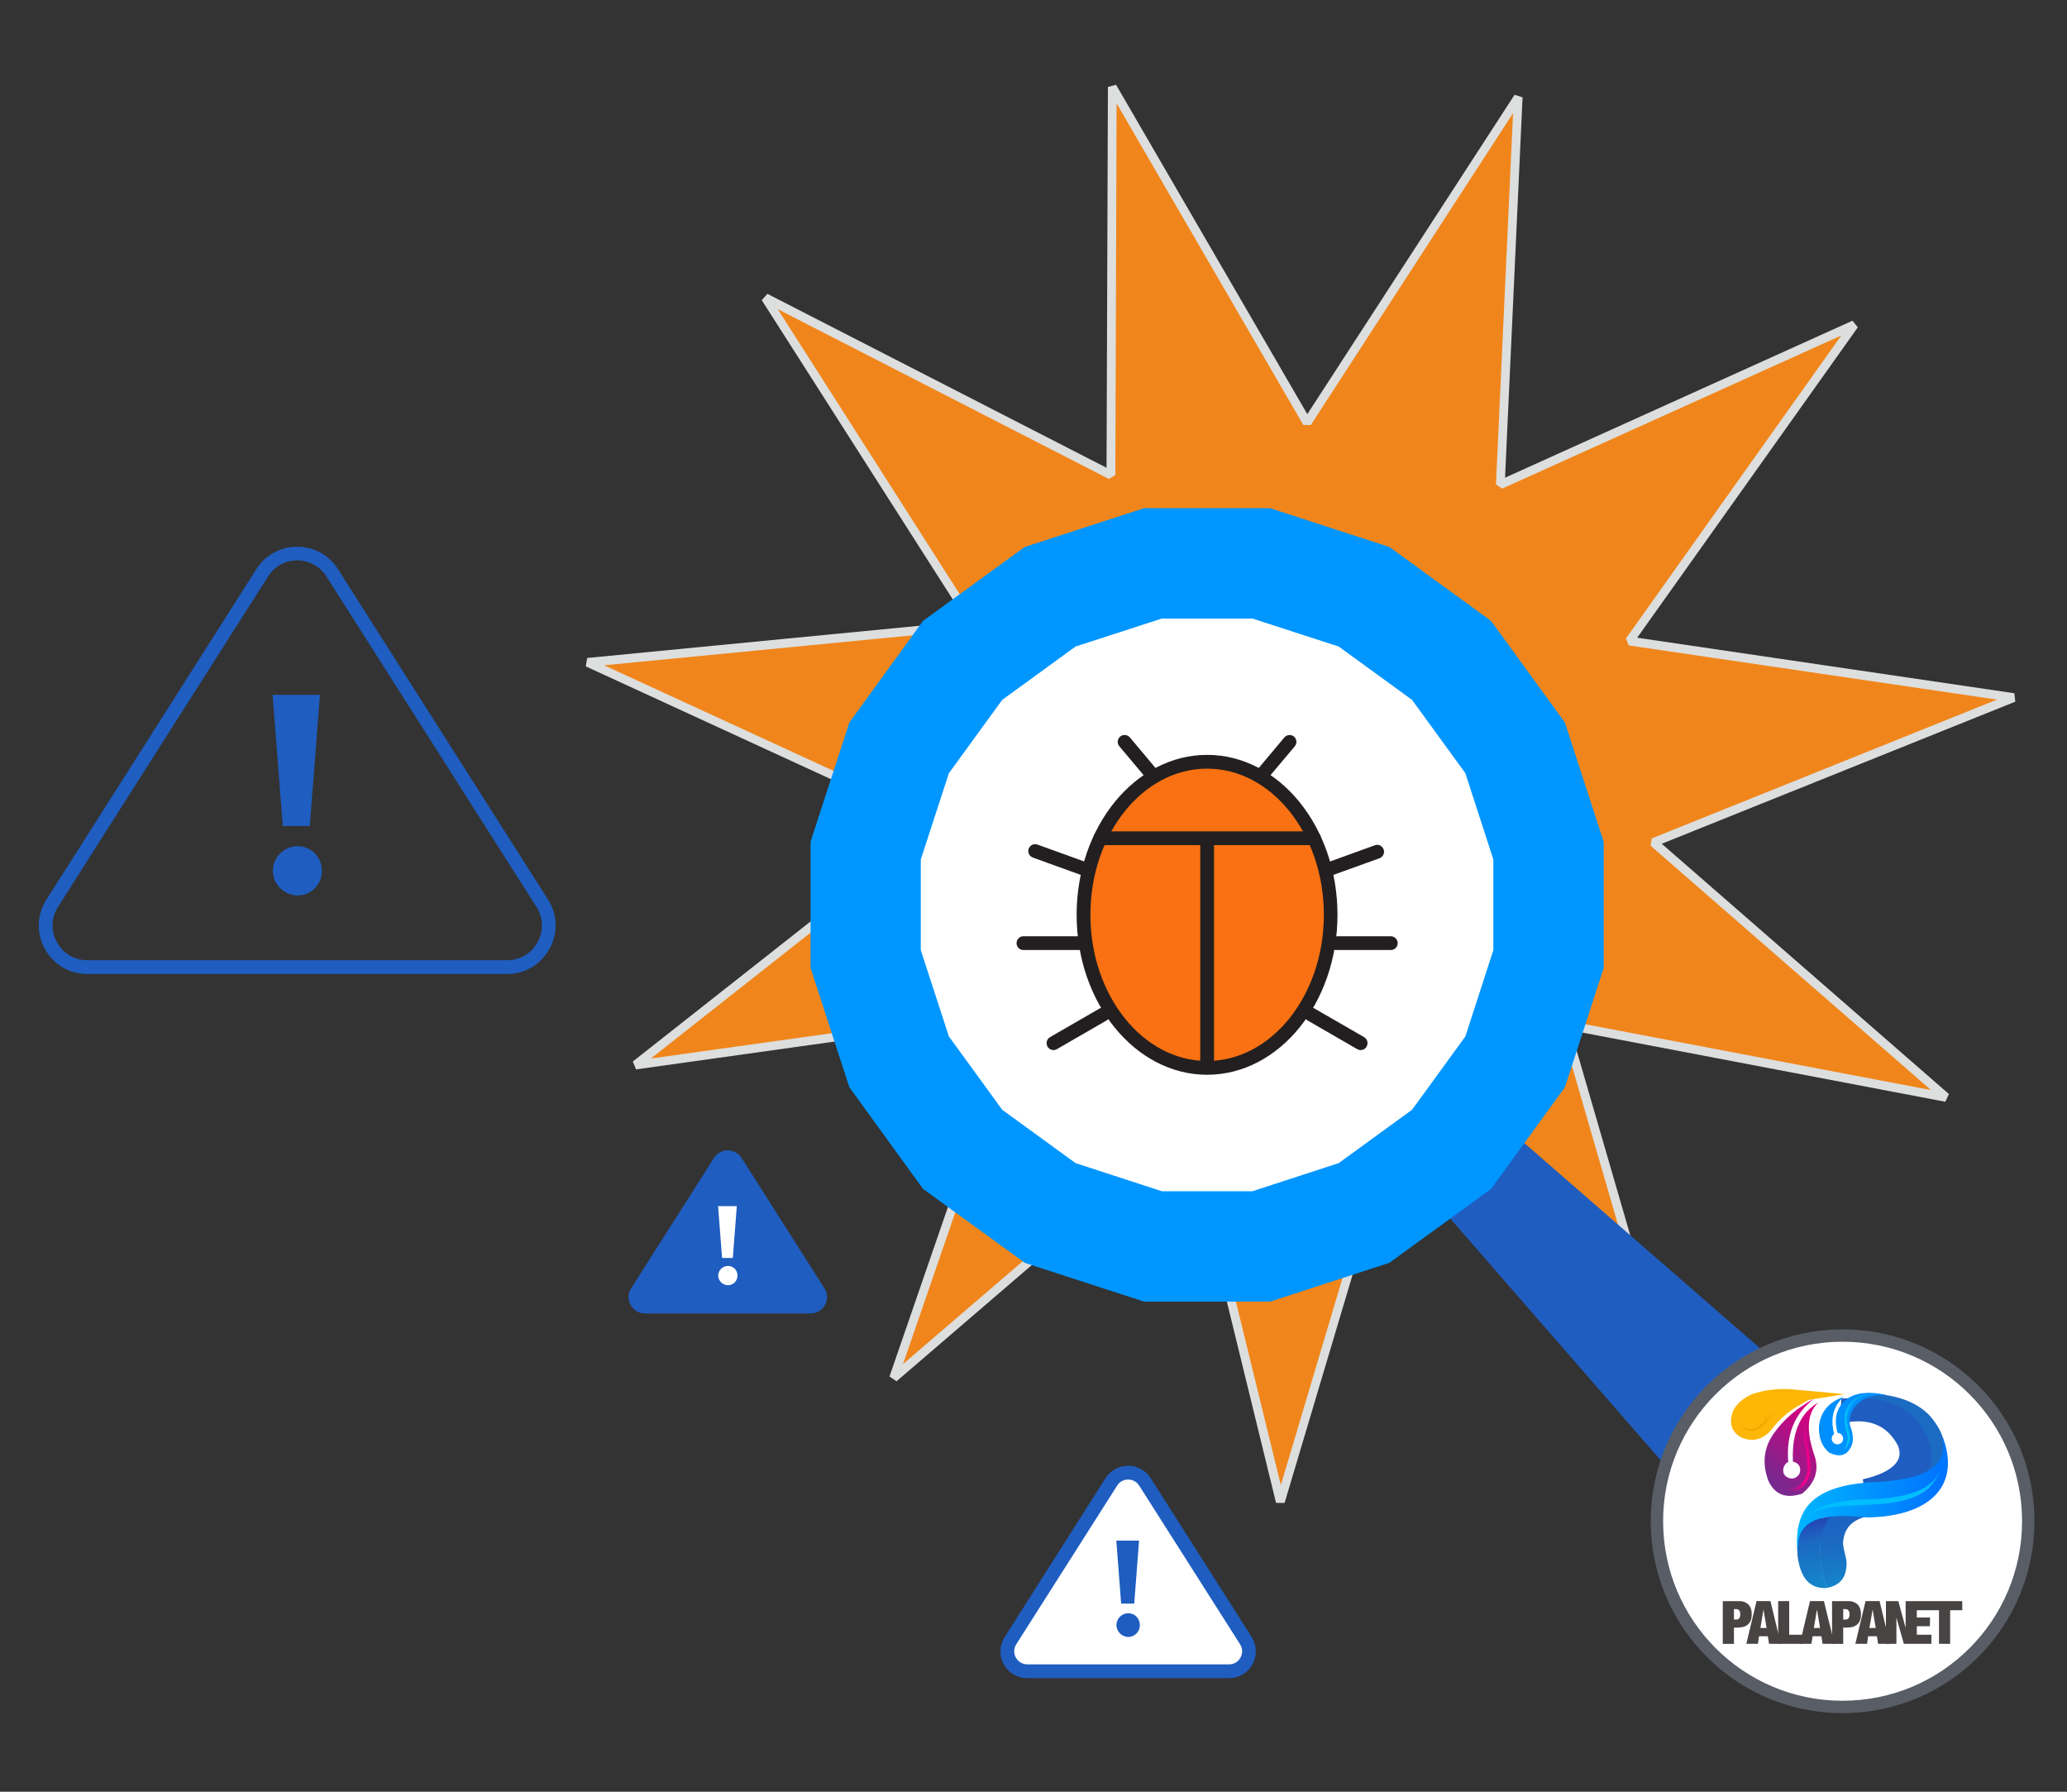 <svg xmlns="http://www.w3.org/2000/svg" xmlns:xlink="http://www.w3.org/1999/xlink" xmlns:xodm="http://www.corel.com/coreldraw/odm/2003" xml:space="preserve" width="150px" height="130px" style="shape-rendering:geometricPrecision; text-rendering:geometricPrecision; image-rendering:optimizeQuality; fill-rule:evenodd; clip-rule:evenodd" viewBox="0 0 150 130"><rect x="0" y="0" width="150" height="130" fill="#333333" stroke="none"/> <defs>  <style type="text/css">       .str0 {stroke:#585D66;stroke-width:0.9;stroke-miterlimit:22.926}    .str1 {stroke:#1F5DC0;stroke-width:0.9;stroke-miterlimit:10}    .str2 {stroke:#FEB607;stroke-width:0.9;stroke-miterlimit:22.926}    .str3 {stroke:#00C8F8;stroke-width:0.03;stroke-miterlimit:22.926}    .fil19 {fill:none}    .fil22 {fill:#484443}    .fil17 {fill:#0090FD}    .fil21 {fill:#01BEFF}    .fil9 {fill:#1B6BC2}    .fil10 {fill:#1F5DC0}    .fil13 {fill:#F4A502}    .fil1 {fill:#DDDEDE;fill-rule:nonzero}    .fil23 {fill:#484443;fill-rule:nonzero}    .fil0 {fill:#F0861B;fill-rule:nonzero}    .fil3 {fill:#0096FF;fill-rule:nonzero}    .fil2 {fill:#1F5DC0;fill-rule:nonzero}    .fil6 {fill:#231F20;fill-rule:nonzero}    .fil5 {fill:#F97112;fill-rule:nonzero}    .fil4 {fill:white;fill-rule:nonzero}    .fil7 {fill:white}    .fil14 {fill:url(#id0)}    .fil20 {fill:url(#id1)}    .fil18 {fill:url(#id2)}    .fil15 {fill:url(#id3)}    .fil11 {fill:url(#id4)}    .fil12 {fill:url(#id5)}    .fil8 {fill:url(#id6)}    .fil16 {fill:url(#id7)}     </style>  <linearGradient id="id0" gradientUnits="userSpaceOnUse" x1="128.67" y1="106.42" x2="131.62" y2="104.61">   <stop offset="0" style="stop-opacity:1; stop-color:#81258F"></stop>   <stop offset="0.4" style="stop-opacity:1; stop-color:#F1008C"></stop>   <stop offset="0.749" style="stop-opacity:1; stop-color:#EB0089"></stop>   <stop offset="1" style="stop-opacity:1; stop-color:#D0088B"></stop>  </linearGradient>  <linearGradient id="id1" gradientUnits="userSpaceOnUse" x1="130.59" y1="108.39" x2="140.62" y2="108.39">   <stop offset="0" style="stop-opacity:1; stop-color:#00B4FF"></stop>   <stop offset="1" style="stop-opacity:1; stop-color:#0075FF"></stop>  </linearGradient>  <linearGradient id="id2" gradientUnits="userSpaceOnUse" x1="133.75" y1="103.58" x2="135.6" y2="102.77">   <stop offset="0" style="stop-opacity:1; stop-color:#00C7F7"></stop>   <stop offset="1" style="stop-opacity:1; stop-color:#008FFD"></stop>  </linearGradient>  <linearGradient id="id3" gradientUnits="userSpaceOnUse" x1="131.08" y1="110.13" x2="132.22" y2="115.04">   <stop offset="0" style="stop-opacity:1; stop-color:#2540B5"></stop>   <stop offset="0.349" style="stop-opacity:1; stop-color:#1B69C1"></stop>   <stop offset="1" style="stop-opacity:1; stop-color:#1586CC"></stop>  </linearGradient>  <linearGradient id="id4" gradientUnits="userSpaceOnUse" x1="128.18" y1="106.9" x2="131.9" y2="102.92">   <stop offset="0" style="stop-opacity:1; stop-color:#78288E"></stop>   <stop offset="1" style="stop-opacity:1; stop-color:#D9007E"></stop>  </linearGradient>  <linearGradient id="id5" gradientUnits="userSpaceOnUse" x1="127.64" y1="103.92" x2="129" y2="101.26">   <stop offset="0" style="stop-opacity:1; stop-color:#F73B1D"></stop>   <stop offset="0.271" style="stop-opacity:1; stop-color:#F5381B"></stop>   <stop offset="1" style="stop-opacity:1; stop-color:#FFC804"></stop>  </linearGradient>  <linearGradient id="id6" gradientUnits="userSpaceOnUse" x1="134.15" y1="109.85" x2="134.79" y2="115.19">   <stop offset="0" style="stop-opacity:1; stop-color:#1D62C2"></stop>   <stop offset="0.349" style="stop-opacity:1; stop-color:#1B69C1"></stop>   <stop offset="1" style="stop-opacity:1; stop-color:#1586CC"></stop>  </linearGradient>  <linearGradient id="id7" gradientUnits="userSpaceOnUse" xlink:href="#id1" x1="130.55" y1="108.26" x2="140.49" y2="108.26">  </linearGradient> </defs> <g id="Layer_x0020_1">    <g id="_105553150557280">   <polygon class="fil0" points="110.17,7.05 110.14,7.83 110.1,8.61 110.06,9.39 110.03,10.18 109.99,10.96 109.96,11.74 109.92,12.52 109.88,13.3 109.84,14.08 109.81,14.86 109.77,15.65 109.74,16.43 109.7,17.21 109.66,17.99 109.63,18.77 109.59,19.56 109.55,20.34 109.52,21.12 109.48,21.9 109.44,22.68 109.41,23.47 109.37,24.25 109.33,25.03 109.3,25.81 109.26,26.59 109.22,27.37 109.19,28.16 109.15,28.94 109.11,29.72 109.08,30.5 109.04,31.28 109,32.07 108.97,32.85 108.93,33.63 108.89,34.41 108.86,35.19 109.57,34.87 110.28,34.55 110.99,34.23 111.7,33.9 112.42,33.58 113.14,33.26 113.85,32.94 114.56,32.61 115.27,32.29 115.98,31.97 116.7,31.64 117.42,31.32 118.13,31 118.84,30.68 119.55,30.35 120.26,30.03 120.98,29.71 121.69,29.39 122.41,29.06 123.12,28.74 123.83,28.42 124.54,28.09 125.26,27.77 125.97,27.45 126.68,27.13 127.4,26.8 128.11,26.48 128.82,26.16 129.54,25.83 130.25,25.51 130.96,25.19 131.67,24.87 132.39,24.54 133.1,24.22 133.81,23.9 134.53,23.58 134.08,24.21 133.62,24.85 133.17,25.48 132.72,26.12 132.27,26.76 131.82,27.4 131.36,28.03 130.91,28.67 130.46,29.3 130,29.94 129.55,30.58 129.1,31.22 128.65,31.86 128.2,32.49 127.74,33.13 127.29,33.77 126.84,34.41 126.38,35.05 125.93,35.68 125.48,36.32 125.03,36.96 124.58,37.6 124.12,38.24 123.67,38.87 123.22,39.51 122.76,40.15 122.31,40.79 121.86,41.43 121.41,42.07 120.96,42.7 120.5,43.34 120.05,43.98 119.6,44.62 119.14,45.26 118.69,45.89 118.24,46.53 119.02,46.65 119.79,46.76 120.57,46.87 121.34,46.99 122.12,47.1 122.89,47.21 123.67,47.33 124.44,47.44 125.22,47.55 125.99,47.67 126.77,47.78 127.54,47.89 128.32,48 129.09,48.12 129.87,48.23 130.64,48.34 131.42,48.46 132.19,48.57 132.97,48.68 133.75,48.8 134.52,48.91 135.3,49.02 136.07,49.14 136.85,49.25 137.62,49.36 138.4,49.47 139.17,49.59 139.95,49.7 140.72,49.81 141.5,49.93 142.27,50.04 143.05,50.15 143.82,50.27 144.6,50.38 145.37,50.49 146.15,50.61 145.42,50.9 144.7,51.19 143.97,51.48 143.25,51.78 142.52,52.07 141.79,52.36 141.06,52.66 140.34,52.95 139.61,53.24 138.89,53.53 138.16,53.83 137.43,54.12 136.71,54.41 135.98,54.7 135.26,54.99 134.53,55.29 133.8,55.58 133.07,55.87 132.35,56.17 131.62,56.46 130.9,56.75 130.17,57.04 129.44,57.34 128.71,57.63 127.99,57.92 127.26,58.22 126.54,58.51 125.81,58.8 125.08,59.09 124.35,59.39 123.63,59.68 122.9,59.97 122.18,60.27 121.45,60.56 120.72,60.85 120,61.14 120.59,61.66 121.17,62.17 121.76,62.68 122.35,63.19 122.94,63.71 123.54,64.22 124.13,64.74 124.71,65.25 125.3,65.76 125.89,66.27 126.48,66.79 127.07,67.3 127.66,67.82 128.25,68.33 128.84,68.84 129.43,69.36 130.02,69.87 130.61,70.39 131.2,70.9 131.79,71.41 132.38,71.92 132.97,72.44 133.56,72.95 134.15,73.47 134.74,73.98 135.33,74.49 135.92,75 136.51,75.52 137.1,76.03 137.69,76.55 138.28,77.06 138.87,77.57 139.46,78.09 140.05,78.6 140.64,79.11 141.23,79.63 140.46,79.48 139.69,79.34 138.92,79.19 138.16,79.04 137.39,78.9 136.62,78.75 135.85,78.6 135.08,78.46 134.31,78.31 133.54,78.17 132.78,78.02 132.01,77.87 131.24,77.73 130.47,77.58 129.7,77.43 128.93,77.29 128.16,77.14 127.4,76.99 126.63,76.85 125.86,76.7 125.09,76.56 124.32,76.41 123.55,76.26 122.78,76.12 122.02,75.97 121.25,75.82 120.48,75.68 119.71,75.53 118.94,75.38 118.17,75.24 117.4,75.09 116.64,74.94 115.87,74.8 115.1,74.65 114.33,74.51 113.56,74.36 113.78,75.11 113.99,75.86 114.21,76.61 114.43,77.36 114.65,78.11 114.87,78.86 115.08,79.61 115.3,80.36 115.51,81.12 115.73,81.87 115.95,82.62 116.17,83.37 116.39,84.12 116.61,84.87 116.82,85.63 117.04,86.38 117.26,87.13 117.48,87.88 117.69,88.63 117.91,89.38 118.13,90.13 118.35,90.89 118.57,91.64 118.79,92.39 119,93.14 119.22,93.89 119.43,94.64 119.65,95.39 119.87,96.15 120.09,96.9 120.31,97.65 120.53,98.4 120.74,99.15 120.96,99.9 121.18,100.65 121.4,101.41 120.83,100.87 120.27,100.33 119.7,99.79 119.13,99.25 118.56,98.71 117.99,98.17 117.43,97.63 116.86,97.09 116.3,96.56 115.73,96.02 115.16,95.48 114.59,94.94 114.02,94.4 113.45,93.86 112.89,93.32 112.32,92.78 111.75,92.24 111.18,91.7 110.61,91.16 110.05,90.63 109.48,90.09 108.91,89.55 108.34,89.01 107.77,88.47 107.2,87.93 106.63,87.39 106.07,86.85 105.5,86.31 104.93,85.78 104.36,85.24 103.79,84.7 103.22,84.16 102.65,83.62 102.09,83.08 101.52,82.54 100.95,82 100.72,82.75 100.5,83.5 100.28,84.25 100.06,85 99.83,85.75 99.61,86.5 99.39,87.25 99.16,88 98.94,88.75 98.72,89.49 98.5,90.24 98.27,90.99 98.05,91.74 97.83,92.49 97.6,93.24 97.38,93.99 97.16,94.74 96.94,95.49 96.71,96.24 96.49,96.99 96.27,97.74 96.04,98.49 95.82,99.24 95.6,99.99 95.37,100.74 95.15,101.49 94.93,102.23 94.71,102.98 94.48,103.74 94.26,104.49 94.04,105.24 93.81,105.98 93.59,106.73 93.37,107.48 93.15,108.23 92.92,108.99 92.74,108.23 92.55,107.47 92.36,106.71 92.18,105.95 91.99,105.19 91.8,104.43 91.62,103.68 91.43,102.92 91.25,102.16 91.06,101.4 90.87,100.64 90.69,99.88 90.5,99.12 90.31,98.36 90.13,97.6 89.94,96.84 89.76,96.08 89.57,95.32 89.38,94.57 89.2,93.81 89.01,93.05 88.82,92.29 88.64,91.53 88.45,90.77 88.26,90.01 88.08,89.25 87.89,88.49 87.71,87.73 87.52,86.97 87.33,86.21 87.15,85.45 86.96,84.69 86.77,83.94 86.59,83.18 86.4,82.41 86.21,81.65 85.62,82.16 85.03,82.67 84.44,83.18 83.85,83.69 83.25,84.2 82.65,84.71 82.06,85.22 81.47,85.73 80.88,86.23 80.29,86.74 79.69,87.25 79.09,87.76 78.5,88.27 77.91,88.78 77.32,89.29 76.73,89.8 76.13,90.31 75.54,90.82 74.94,91.32 74.35,91.83 73.76,92.34 73.17,92.85 72.57,93.36 71.97,93.87 71.38,94.38 70.79,94.89 70.2,95.4 69.61,95.91 69.01,96.42 68.41,96.93 67.82,97.43 67.23,97.94 66.64,98.45 66.04,98.96 65.45,99.47 64.85,99.98 65.11,99.24 65.36,98.5 65.62,97.76 65.88,97.02 66.13,96.28 66.39,95.55 66.64,94.81 66.9,94.07 67.15,93.33 67.41,92.59 67.67,91.85 67.92,91.12 68.17,90.38 68.43,89.64 68.69,88.9 68.94,88.16 69.2,87.42 69.46,86.68 69.71,85.95 69.96,85.21 70.22,84.47 70.48,83.73 70.73,82.99 70.99,82.25 71.25,81.51 71.5,80.77 71.76,80.04 72.01,79.3 72.27,78.56 72.53,77.82 72.78,77.08 73.04,76.34 73.29,75.6 73.55,74.86 73.8,74.12 74.06,73.38 73.29,73.49 72.51,73.6 71.73,73.71 70.96,73.82 70.18,73.93 69.41,74.04 68.63,74.15 67.86,74.26 67.08,74.37 66.31,74.48 65.53,74.59 64.76,74.7 63.98,74.81 63.21,74.92 62.43,75.03 61.66,75.14 60.88,75.25 60.11,75.36 59.33,75.47 58.56,75.58 57.78,75.69 57.01,75.8 56.23,75.91 55.45,76.02 54.68,76.13 53.9,76.24 53.13,76.35 52.35,76.46 51.58,76.57 50.8,76.68 50.03,76.79 49.25,76.9 48.48,77.01 47.7,77.12 46.93,77.23 46.15,77.34 46.76,76.85 47.38,76.37 47.99,75.89 48.61,75.4 49.23,74.91 49.84,74.43 50.45,73.95 51.07,73.46 51.68,72.98 52.3,72.5 52.92,72.01 53.53,71.52 54.14,71.04 54.76,70.56 55.37,70.07 55.99,69.59 56.61,69.1 57.22,68.62 57.83,68.13 58.45,67.65 59.06,67.16 59.68,66.68 60.3,66.19 60.91,65.71 61.52,65.22 62.14,64.74 62.75,64.25 63.37,63.77 63.99,63.28 64.6,62.8 65.21,62.31 65.83,61.83 66.45,61.34 67.06,60.86 67.68,60.37 68.29,59.89 67.58,59.56 66.87,59.23 66.16,58.91 65.45,58.58 64.73,58.26 64.02,57.93 63.31,57.6 62.6,57.27 61.89,56.95 61.18,56.62 60.47,56.29 59.75,55.97 59.05,55.64 58.33,55.31 57.62,54.99 56.91,54.66 56.2,54.33 55.48,54.01 54.78,53.68 54.06,53.35 53.35,53.03 52.64,52.7 51.93,52.38 51.22,52.05 50.51,51.72 49.79,51.39 49.08,51.07 48.37,50.74 47.66,50.41 46.95,50.08 46.24,49.76 45.53,49.43 44.81,49.11 44.1,48.78 43.39,48.45 42.68,48.12 43.46,48.04 44.24,47.97 45.01,47.89 45.79,47.81 46.57,47.74 47.35,47.66 48.13,47.59 48.91,47.51 49.69,47.43 50.46,47.36 51.24,47.28 52.02,47.2 52.8,47.13 53.58,47.05 54.36,46.97 55.13,46.9 55.91,46.82 56.69,46.74 57.47,46.67 58.25,46.59 59.03,46.51 59.81,46.44 60.59,46.36 61.36,46.28 62.14,46.21 62.92,46.13 63.7,46.05 64.48,45.98 65.26,45.9 66.04,45.83 66.81,45.75 67.59,45.67 68.37,45.59 69.15,45.52 69.93,45.44 70.71,45.37 70.29,44.71 69.87,44.05 69.45,43.39 69.03,42.73 68.6,42.07 68.18,41.41 67.76,40.75 67.34,40.1 66.92,39.44 66.5,38.78 66.08,38.12 65.66,37.46 65.24,36.8 64.82,36.14 64.4,35.48 63.98,34.83 63.56,34.17 63.13,33.51 62.72,32.85 62.3,32.19 61.87,31.53 61.45,30.87 61.03,30.21 60.6,29.56 60.19,28.9 59.77,28.24 59.34,27.58 58.92,26.92 58.5,26.26 58.08,25.6 57.66,24.94 57.23,24.28 56.82,23.63 56.39,22.97 55.97,22.31 55.55,21.65 56.24,22.01 56.94,22.36 57.63,22.72 58.33,23.07 59.03,23.43 59.73,23.79 60.42,24.14 61.12,24.5 61.81,24.85 62.51,25.21 63.21,25.57 63.91,25.92 64.6,26.28 65.3,26.63 65.99,26.99 66.69,27.35 67.39,27.7 68.08,28.06 68.78,28.41 69.48,28.77 70.17,29.13 70.87,29.48 71.57,29.84 72.26,30.19 72.96,30.55 73.65,30.91 74.35,31.26 75.05,31.62 75.74,31.97 76.44,32.33 77.14,32.69 77.83,33.05 78.53,33.4 79.22,33.76 79.92,34.12 80.62,34.47 80.62,33.69 80.63,32.91 80.63,32.13 80.64,31.34 80.64,30.56 80.64,29.78 80.64,29 80.65,28.22 80.65,27.44 80.66,26.65 80.66,25.87 80.66,25.09 80.66,24.31 80.67,23.53 80.67,22.74 80.68,21.96 80.68,21.18 80.68,20.4 80.68,19.62 80.69,18.83 80.69,18.05 80.7,17.27 80.7,16.49 80.7,15.71 80.7,14.92 80.71,14.14 80.71,13.36 80.72,12.58 80.72,11.8 80.72,11.02 80.72,10.23 80.73,9.45 80.73,8.67 80.74,7.89 80.74,7.11 80.74,6.32 81.13,7 81.53,7.67 81.92,8.35 82.31,9.03 82.7,9.7 83.1,10.38 83.49,11.06 83.88,11.73 84.28,12.41 84.67,13.08 85.06,13.76 85.45,14.44 85.85,15.11 86.24,15.79 86.63,16.46 87.02,17.14 87.42,17.82 87.81,18.5 88.2,19.17 88.59,19.85 88.99,20.52 89.38,21.2 89.77,21.88 90.16,22.56 90.56,23.23 90.95,23.91 91.34,24.58 91.74,25.26 92.13,25.94 92.52,26.62 92.91,27.29 93.31,27.97 93.7,28.64 94.09,29.32 94.48,30 94.88,30.68 95.3,30.02 95.73,29.37 96.15,28.71 96.58,28.05 97.01,27.4 97.43,26.74 97.86,26.09 98.28,25.43 98.71,24.78 99.14,24.12 99.56,23.47 99.99,22.81 100.41,22.15 100.84,21.5 101.26,20.84 101.69,20.19 102.12,19.53 102.54,18.87 102.97,18.22 103.39,17.56 103.82,16.91 104.25,16.25 104.67,15.59 105.1,14.94 105.52,14.28 105.95,13.63 106.37,12.97 106.8,12.32 107.23,11.66 107.65,11 108.08,10.35 108.5,9.69 108.93,9.04 109.36,8.38 109.78,7.72 110.21,7.07 "></polygon>   <path class="fil1" d="M93.22 109.05l-0.62 -0.01 -6.56 -26.84 -20.98 18.02 -0.51 -0.35 9.01 -26.12 -27.4 3.84 -0.24 -0.57 21.72 -17.11 -25.13 -11.56 0.1 -0.61 27.54 -2.67 -14.87 -23.29 0.41 -0.46 24.61 12.62 0.1 -27.63 0.59 -0.16 13.88 23.9 15.04 -23.17 0.58 0.18 -1.27 27.6 25.21 -11.39 0.39 0.48 -16.01 22.52 27.37 4.03 0.07 0.61 -25.66 10.31 20.84 18.16 -0.26 0.56 -27.18 -5.18 7.7 26.53 -0.53 0.32 -20.05 -19.03 -7.89 26.47 0 0zm-7.2 -27.66l0.51 0.16 6.42 26.2 7.7 -25.85 0.52 -0.14 19.58 18.58 -7.52 -25.9 0.37 -0.4 26.53 5.05 -20.35 -17.73 0.09 -0.53 25.05 -10.07 -26.72 -3.93 -0.21 -0.5 15.63 -21.99 -24.61 11.11 -0.45 -0.3 1.24 -26.94 -14.68 22.63 -0.54 -0.01 -13.55 -23.33 -0.09 26.97 -0.47 0.28 -24.03 -12.32 14.52 22.74 -0.24 0.49 -26.88 2.61 24.53 11.29 0.06 0.54 -21.2 16.7 26.75 -3.74 0.34 0.42 -8.79 25.49 20.48 -17.58 0.01 0z"></path>   <path class="fil2" d="M140.46 118.21c-2.39,2.39 -6.14,2.52 -8.37,0.29l-29.14 -33.48 4.33 -4.33 33.47 29.14c2.24,2.24 2.1,5.98 -0.29,8.38z"></path>   <path class="fil2" d="M136.01 120.59c-1.57,0 -3.11,-0.58 -4.27,-1.74l-0.02 -0.03 -29.45 -33.82 4.99 -4.99 33.85 29.47c1.18,1.18 1.79,2.77 1.73,4.49 -0.06,1.71 -0.78,3.34 -2.03,4.59 -1.34,1.34 -3.09,2.02 -4.8,2.02l0 0.01zm-3.56 -2.43c2.04,2.02 5.47,1.88 7.66,-0.31 1.06,-1.07 1.68,-2.45 1.73,-3.91 0.05,-1.43 -0.46,-2.76 -1.43,-3.74l-33.11 -28.83 -3.67 3.68 28.82 33.11z"></path>   <polygon class="fil3" points="83.12,93.94 74.59,91.17 67.34,85.91 62.08,78.65 59.31,70.13 59.31,61.17 62.08,52.65 67.34,45.4 74.59,40.13 83.12,37.36 92.08,37.36 100.6,40.13 107.85,45.4 113.12,52.65 115.89,61.17 115.89,70.13 113.12,78.65 107.85,85.91 100.6,91.17 92.08,93.94 "></polygon>   <path class="fil3" d="M92.08 94.44l-8.96 0c-0.06,0 -0.11,-0.01 -0.16,-0.02l-8.52 -2.77c-0.05,-0.02 -0.09,-0.04 -0.14,-0.07l-7.25 -5.27c-0.04,-0.03 -0.08,-0.07 -0.11,-0.11l-5.26 -7.25c-0.03,-0.04 -0.06,-0.09 -0.07,-0.14l-2.77 -8.52c-0.02,-0.05 -0.02,-0.11 -0.02,-0.16l0 -8.96c0,-0.05 0,-0.1 0.02,-0.15l2.77 -8.52c0.01,-0.05 0.04,-0.1 0.07,-0.14l5.26 -7.25c0.03,-0.05 0.07,-0.08 0.11,-0.11l7.25 -5.27c0.05,-0.03 0.09,-0.05 0.14,-0.07l8.52 -2.77c0.05,-0.02 0.11,-0.02 0.16,-0.02l8.96 0c0.05,0 0.1,0 0.15,0.02l8.52 2.77c0.05,0.02 0.1,0.04 0.14,0.07l7.25 5.27c0.04,0.03 0.08,0.07 0.11,0.11l5.27 7.25c0.03,0.04 0.05,0.09 0.07,0.14l2.77 8.52c0.01,0.05 0.02,0.1 0.02,0.15l0 8.96c0,0.06 -0.01,0.11 -0.02,0.16l-2.77 8.52c-0.02,0.05 -0.04,0.1 -0.07,0.14l-5.27 7.25c-0.03,0.04 -0.07,0.08 -0.11,0.11l-7.25 5.27c-0.04,0.03 -0.09,0.05 -0.14,0.07l-8.52 2.77c-0.05,0.01 -0.1,0.02 -0.15,0.02zm-8.88 -1l8.8 0 8.37 -2.72 7.13 -5.17 5.17 -7.12 2.72 -8.38 0 -8.8 -2.72 -8.37 -5.17 -7.12 -7.13 -5.18 -8.37 -2.72 -8.8 0 -8.37 2.72 -7.13 5.18 -5.17 7.12 -2.72 8.37 0 8.8 2.72 8.38 5.17 7.12 7.13 5.17 8.37 2.72z"></path>   <polygon class="fil4" points="84.23,86.93 77.82,84.84 72.37,80.88 68.4,75.43 66.32,69.02 66.32,62.28 68.4,55.87 72.37,50.42 77.82,46.46 84.23,44.38 90.97,44.38 97.38,46.46 102.83,50.42 106.79,55.87 108.87,62.28 108.87,69.02 106.79,75.43 102.83,80.88 97.38,84.84 90.97,86.93 "></polygon>   <path class="fil3" d="M90.97 87.43l-6.74 0c-0.06,0 -0.1,-0.01 -0.15,-0.03l-6.41 -2.08c-0.05,-0.02 -0.1,-0.04 -0.14,-0.07l-5.46 -3.96c-0.04,-0.03 -0.08,-0.07 -0.11,-0.11l-3.96 -5.46c-0.03,-0.04 -0.05,-0.09 -0.07,-0.14l-2.08 -6.4c-0.02,-0.05 -0.02,-0.11 -0.02,-0.16l0 -6.73c0,-0.06 0,-0.11 0.02,-0.16l2.08 -6.41c0.02,-0.05 0.04,-0.09 0.07,-0.14l3.96 -5.45c0.03,-0.04 0.07,-0.08 0.11,-0.11l5.46 -3.96c0.04,-0.03 0.09,-0.06 0.14,-0.07l6.41 -2.09c0.05,-0.01 0.1,-0.02 0.15,-0.02l6.74 0c0.05,0 0.1,0.01 0.15,0.02l6.41 2.09c0.05,0.01 0.09,0.04 0.14,0.07l5.45 3.96c0.04,0.03 0.08,0.07 0.11,0.11l3.96 5.45c0.03,0.05 0.06,0.09 0.07,0.14l2.09 6.41c0.01,0.05 0.02,0.1 0.02,0.16l0 6.73c0,0.06 -0.01,0.11 -0.02,0.16l-2.09 6.4c-0.01,0.05 -0.04,0.1 -0.07,0.14l-3.96 5.46c-0.03,0.04 -0.07,0.08 -0.11,0.11l-5.45 3.96c-0.05,0.03 -0.09,0.05 -0.14,0.07l-6.41 2.08c-0.05,0.02 -0.1,0.03 -0.15,0.03zm-6.66 -1l6.58 0 6.26 -2.04 5.32 -3.87 3.87 -5.32 2.03 -6.26 0 -6.58 -2.03 -6.26 -3.87 -5.32 -5.32 -3.87 -6.26 -2.03 -6.58 0 -6.26 2.03 -5.32 3.87 -3.87 5.32 -2.04 6.26 0 6.58 2.04 6.26 3.87 5.32 5.32 3.87 6.26 2.04z"></path>   <path class="fil5" d="M87.6 77.48c4.95,0 8.97,-4.97 8.97,-11.11 0,-6.13 -4.02,-11.1 -8.97,-11.1 -4.95,0 -8.97,4.97 -8.97,11.1 0,6.14 4.02,11.11 8.97,11.11z"></path>   <path class="fil6" d="M87.6 77.98c-5.22,0 -9.47,-5.21 -9.47,-11.61 0,-6.39 4.25,-11.6 9.47,-11.6 5.22,0 9.46,5.21 9.46,11.6 0,6.4 -4.24,11.61 -9.46,11.61zm0 -22.21c-4.67,0 -8.47,4.75 -8.47,10.6 0,5.85 3.8,10.61 8.47,10.61 4.67,0 8.47,-4.76 8.47,-10.61 0,-5.85 -3.8,-10.6 -8.47,-10.6z"></path>   <path class="fil6" d="M95.36 61.32l-15.52 0c-0.28,0 -0.5,-0.22 -0.5,-0.5 0,-0.27 0.22,-0.5 0.5,-0.5l15.52 0c0.27,0 0.5,0.23 0.5,0.5 0,0.28 -0.23,0.5 -0.5,0.5z"></path>   <path class="fil6" d="M87.6 77.68c-0.28,0 -0.5,-0.22 -0.5,-0.5l0 -16.06c0,-0.28 0.22,-0.5 0.5,-0.5 0.28,0 0.5,0.22 0.5,0.5l0 16.06c0,0.28 -0.22,0.5 -0.5,0.5z"></path>   <path class="fil6" d="M83.68 56.79c-0.14,0 -0.28,-0.05 -0.38,-0.18l-2.07 -2.46c-0.18,-0.21 -0.15,-0.53 0.06,-0.71 0.21,-0.17 0.53,-0.15 0.71,0.07l2.07 2.47c0.17,0.21 0.15,0.52 -0.07,0.7 -0.09,0.08 -0.2,0.11 -0.32,0.11z"></path>   <path class="fil6" d="M91.51 56.79c-0.11,0 -0.22,-0.03 -0.32,-0.11 -0.21,-0.18 -0.24,-0.49 -0.06,-0.7l2.07 -2.47c0.17,-0.21 0.49,-0.24 0.7,-0.07 0.21,0.18 0.24,0.5 0.06,0.71l-2.07 2.46c-0.1,0.12 -0.24,0.18 -0.38,0.18z"></path>   <path class="fil6" d="M96.51 63.54c-0.2,0 -0.4,-0.12 -0.47,-0.33 -0.09,-0.26 0.04,-0.54 0.3,-0.64l3.43 -1.24c0.26,-0.1 0.54,0.04 0.64,0.3 0.09,0.26 -0.04,0.54 -0.3,0.64l-3.43 1.24c-0.06,0.02 -0.11,0.03 -0.17,0.03z"></path>   <path class="fil6" d="M98.74 76.19c-0.08,0 -0.17,-0.02 -0.25,-0.07l-3.62 -2.09c-0.24,-0.14 -0.32,-0.44 -0.18,-0.68 0.14,-0.24 0.44,-0.32 0.68,-0.19l3.62 2.09c0.24,0.14 0.32,0.45 0.18,0.69 -0.09,0.16 -0.25,0.25 -0.43,0.25z"></path>   <path class="fil6" d="M100.93 68.93l-3.98 0c-0.28,0 -0.5,-0.22 -0.5,-0.5 0,-0.27 0.22,-0.5 0.5,-0.5l3.98 0c0.27,0 0.5,0.23 0.5,0.5 0,0.28 -0.23,0.5 -0.5,0.5z"></path>   <path class="fil6" d="M78.69 63.54c-0.06,0 -0.12,-0.01 -0.17,-0.03l-3.57 -1.29c-0.26,-0.1 -0.39,-0.38 -0.3,-0.64 0.1,-0.26 0.39,-0.4 0.64,-0.3l3.57 1.29c0.26,0.1 0.39,0.38 0.29,0.64 -0.07,0.21 -0.26,0.33 -0.46,0.33z"></path>   <path class="fil6" d="M76.45 76.19c-0.17,0 -0.34,-0.09 -0.43,-0.25 -0.14,-0.24 -0.06,-0.55 0.18,-0.69l3.62 -2.09c0.24,-0.13 0.55,-0.05 0.69,0.19 0.13,0.24 0.05,0.54 -0.19,0.68l-3.62 2.09c-0.08,0.05 -0.16,0.07 -0.25,0.07z"></path>   <path class="fil6" d="M78.25 68.93l-3.98 0c-0.28,0 -0.5,-0.22 -0.5,-0.5 0,-0.27 0.22,-0.5 0.5,-0.5l3.98 0c0.27,0 0.5,0.23 0.5,0.5 0,0.28 -0.23,0.5 -0.5,0.5z"></path>   <g>    <path class="fil2" d="M36.8 70.67l-30.47 0c-1.3,0 -2.45,-0.69 -3.08,-1.83 -0.62,-1.14 -0.58,-2.48 0.12,-3.57l15.23 -23.97c0.65,-1.03 1.76,-1.63 2.97,-1.63 1.2,0 2.31,0.6 2.96,1.63l15.24 23.97c0.69,1.09 0.74,2.43 0.11,3.57 -0.63,1.14 -1.78,1.83 -3.08,1.83l0 0zm-32.59 -4.87c-0.5,0.79 -0.53,1.74 -0.08,2.56 0.45,0.82 1.27,1.31 2.2,1.31l30.47 0c0.94,0 1.76,-0.49 2.21,-1.31 0.45,-0.82 0.42,-1.77 -0.08,-2.56l-15.24 -23.97c-0.46,-0.73 -1.26,-1.17 -2.12,-1.17 -0.87,0 -1.66,0.44 -2.12,1.17l-15.24 23.97z"></path>    <path class="fil2" d="M19.78 50.41l3.44 0 -0.74 9.52 -1.96 0 -0.74 -9.52zm0.02 12.78c0,-0.98 0.8,-1.79 1.8,-1.79 1,0 1.76,0.81 1.76,1.79 0,0.98 -0.79,1.78 -1.76,1.78 -0.96,0 -1.8,-0.81 -1.8,-1.78z"></path>   </g>   <path class="fil4" d="M73.33 119.04l7.32 -11.51c0.56,-0.9 1.87,-0.9 2.44,0l7.32 11.51c0.61,0.96 -0.08,2.22 -1.22,2.22l-14.64 0c-1.14,0 -1.84,-1.26 -1.22,-2.22z"></path>   <path class="fil2" d="M89.19 121.76l-14.64 0c-0.72,0 -1.36,-0.37 -1.71,-1.01 -0.34,-0.63 -0.32,-1.37 0.07,-1.98l7.31 -11.51c0.36,-0.57 0.98,-0.91 1.65,-0.91 0.67,0 1.28,0.34 1.64,0.91l7.32 11.51c0.38,0.61 0.41,1.35 0.06,1.98 -0.35,0.63 -0.98,1.01 -1.71,1.01l0.01 0zm-7.32 -14.41c-0.34,0 -0.63,0.16 -0.8,0.44l-7.32 11.51c-0.19,0.3 -0.2,0.66 -0.03,0.97 0.17,0.3 0.48,0.49 0.83,0.49l14.64 0c0.35,0 0.66,-0.18 0.83,-0.49 0.17,-0.31 0.16,-0.67 -0.03,-0.97l-7.32 -11.51c-0.18,-0.28 -0.47,-0.44 -0.8,-0.44l0 0z"></path>   <path class="fil2" d="M81.01 111.78l1.65 0 -0.35 4.57 -0.95 0 -0.35 -4.57zm0.01 6.13c0,-0.47 0.38,-0.86 0.86,-0.86 0.48,0 0.84,0.39 0.84,0.86 0,0.47 -0.37,0.86 -0.84,0.86 -0.46,0 -0.86,-0.39 -0.86,-0.86z"></path>   <path class="fil2" d="M45.8 93.48l6.01 -9.46c0.47,-0.74 1.54,-0.74 2.01,0l6.01 9.46c0.5,0.79 -0.07,1.82 -1.01,1.82l-12.01 0c-0.94,0 -1.51,-1.03 -1.01,-1.82z"></path>   <path class="fil4" d="M52.11 87.51l1.36 0 -0.29 3.76 -0.78 0 -0.29 -3.76 0 0zm0.01 5.04c0,-0.38 0.32,-0.7 0.71,-0.7 0.39,0 0.69,0.32 0.69,0.7 0,0.39 -0.31,0.7 -0.69,0.7 -0.38,0 -0.71,-0.32 -0.71,-0.7z"></path>   <g>    <path class="fil7 str0" d="M133.71 96.9c7.45,0 13.48,6.03 13.48,13.47 0,7.45 -6.03,13.48 -13.48,13.48 -7.44,0 -13.47,-6.03 -13.47,-13.48 0,-7.44 6.03,-13.47 13.47,-13.47z"></path>    <g>     <path class="fil8" d="M132.79 109.87l3.8 -0.05c-1.96,0.21 -2.62,0.81 -2.81,1.83 -0.15,0.63 0.32,1.42 0.21,2 -0.06,0.98 -0.62,1.41 -1.44,1.57 -0.58,-1.96 -0.74,-3.8 0.24,-5.35z"></path>     <path class="fil9" d="M138.86 107.42c2.34,-1.07 2.97,-2.56 1.24,-4.64 -0.93,-1.03 -2.44,-1.62 -4.62,-1.69l-1.18 0.79c2.05,-0.07 3.59,0.42 4.58,1.84 1.07,1.55 0.93,2.7 -0.02,3.7z"></path>     <path class="fil10 str1" d="M134 102.74c1.96,-0.29 3.31,0.4 4.14,1.95 0.61,1.51 -0.58,2.57 -2.86,3.08l3.58 -0.35c0.91,-0.82 1.22,-1.89 0.33,-3.46 -1.02,-1.68 -2.83,-2.23 -5.14,-2.06l-0.05 0.84z"></path>     <path class="fil11" d="M131.96 101.75c-0.71,0.68 -0.96,1.77 -0.35,3.67 0.46,1.17 0.15,2.15 -0.83,2.95 -1.15,0.39 -1.97,0.09 -2.44,-0.91 -0.46,-1.2 -0.38,-2.34 0.35,-3.41 0.78,-1.12 1.79,-1.93 2.94,-2.56 -1.27,0.99 -2.03,2.4 -1.86,4.58 -0.36,0.17 -0.52,0.73 -0.18,1.04 0.41,0.31 0.77,0.15 0.98,-0.15 0.17,-0.39 0.03,-0.81 -0.46,-0.91 -0.1,-2.38 0.69,-3.61 1.85,-4.3z"></path>     <path class="fil12 str2" d="M130.46 101.5c-0.86,0.48 -1.65,1.12 -2.32,2.03 -0.43,0.45 -0.93,0.62 -1.54,0.38 -0.52,-0.26 -0.65,-0.71 -0.44,-1.32 0.18,-0.39 0.54,-0.74 1.16,-1.02 0.91,-0.31 1.9,-0.4 2.97,-0.3 -1.12,0.18 -2.14,0.54 -2.88,1.23 -0.65,-0.24 -0.83,0.63 -0.3,0.76 0.4,0.08 0.62,-0.24 0.48,-0.61 0.81,-0.68 1.81,-0.99 2.87,-1.15z"></path>     <path class="fil13" d="M126.32 102.89c-0.02,0.51 0.17,0.84 0.79,0.79 0.62,-0.06 1.08,-0.77 1.84,-1.3 -0.71,0.6 -1.04,1.36 -1.81,1.43 -0.63,-0.03 -0.89,-0.35 -0.82,-0.92z"></path>     <path class="fil14" d="M131.11 102.99c-0.2,1.1 0.25,2.19 0.28,3.55 0,0.55 -0.24,1.04 -0.68,1.45 -0.64,0.34 -1.22,0.22 -1.81,-0.32 0.59,0.39 1.16,0.45 1.69,0.09 0.4,-0.38 0.61,-0.75 0.57,-1.27 -0.02,-0.6 -0.08,-1.3 -0.22,-1.97 -0.08,-0.48 -0.01,-1 0.17,-1.53z"></path>     <path class="fil15" d="M131.04 110.36c-0.56,0.64 -0.67,1.58 -0.59,2.54 0.19,1.53 0.84,2.39 2.1,2.32 -0.54,-2 -0.73,-3.82 0.27,-5.21l-1.78 0.35z"></path>     <path class="fil16" d="M130.44 112.31c0.09,-2.07 1.65,-2.56 5.12,-2.21 4.59,-0.09 6.76,-2.39 5.4,-5.89 0.57,3.43 -1.39,4.81 -5.14,4.91 -4.25,-0.3 -5.51,0.92 -5.38,3.19z"></path>     <path class="fil17" d="M133.79 101.35c-1.06,0.37 -1.68,1.07 -1.79,2.14 -0.03,0.89 0.25,1.48 0.73,1.9 0.7,0.34 1.26,0.28 1.6,-0.42 0.21,-0.41 0.16,-0.94 -0.08,-1.56 -0.2,-1.4 1.15,-2.34 2.68,-2.18 -1.07,-0.28 -2.21,-0.24 -2.91,0.28 -0.79,0.62 -0.94,1.46 -0.67,2.45 0.31,0.03 0.49,0.31 0.36,0.63 -0.15,0.2 -0.33,0.26 -0.6,0.14 -0.22,-0.17 -0.27,-0.47 -0.01,-0.7 -0.29,-1.11 -0.06,-2 0.69,-2.68z"></path>     <path class="fil18" d="M133.85 105.14c0.72,-0.8 0.22,-1.09 0.14,-2.27 0.17,-0.9 0.63,-1.49 1.44,-1.66 -0.87,0.16 -1.37,0.65 -1.55,1.43 -0.11,1.21 0.57,1.55 -0.03,2.5z"></path>     <path class="fil19 str3" d="M133.85 105.14c0.72,-0.8 0.22,-1.09 0.14,-2.27 0.17,-0.9 0.63,-1.49 1.44,-1.66 -0.87,0.16 -1.37,0.65 -1.55,1.43 -0.11,1.21 0.57,1.55 -0.03,2.5z"></path>     <path class="fil20" d="M140.97 104.27c0.68,3.06 -0.99,4.52 -4.87,4.84 -4.25,-0.11 -5.51,0.65 -5.67,3.4 -0.22,-2.89 0.95,-4.61 5.13,-4.95 4.28,-0.15 5.81,-1.18 5.41,-3.29z"></path>     <path class="fil21" d="M140.77 106.73c-1.56,4.13 -9.03,1.12 -10,3.89 0.43,-1.11 1.89,-1.75 4.61,-1.83 2.98,-0.05 4.82,-0.69 5.39,-2.06z"></path>    </g>    <polygon class="fil22" points="136.86,116.17 136.86,119.27 137.62,119.27 137.62,117.36 137.62,117.36 138.16,119.27 138.29,119.27 139.05,119.27 140.16,119.27 140.16,118.61 139.1,118.61 139.1,117.99 140.05,117.99 140.06,117.36 139.1,117.36 139.1,116.83 140.12,116.83 140.12,116.83 140.71,116.83 140.71,119.27 141.52,119.27 141.52,116.83 142.4,116.83 142.4,116.17 140.12,116.17 140.11,116.17 139.05,116.17 138.29,116.17 138.29,116.17 138.29,118.08 138.28,118.08 137.76,116.17 "></polygon>    <path class="fil23" d="M125.83 117.51l0 -0.76 0.15 0c0.21,0 0.31,0.13 0.31,0.38 0,0.13 -0.03,0.23 -0.08,0.29 -0.05,0.06 -0.13,0.09 -0.23,0.09l-0.15 0zm-0.81 -1.34l0 3.1 0.81 0 0 -1.18 0.28 0c0.33,0 0.58,-0.08 0.75,-0.24 0.18,-0.16 0.26,-0.4 0.26,-0.72 0,-0.14 -0.01,-0.27 -0.05,-0.38 -0.03,-0.12 -0.09,-0.22 -0.16,-0.3 -0.08,-0.09 -0.17,-0.15 -0.28,-0.2 -0.11,-0.05 -0.25,-0.08 -0.4,-0.08l-1.21 0z"></path>    <path class="fil23" d="M133.76 117.51l0 -0.76 0.15 0c0.21,0 0.31,0.13 0.31,0.38 0,0.13 -0.03,0.23 -0.08,0.29 -0.05,0.06 -0.13,0.09 -0.23,0.09l-0.15 0zm-0.81 -1.34l0 3.1 0.81 0 0 -1.18 0.28 0c0.33,0 0.58,-0.08 0.75,-0.24 0.17,-0.16 0.26,-0.4 0.26,-0.72 0,-0.14 -0.02,-0.27 -0.05,-0.38 -0.04,-0.12 -0.09,-0.22 -0.16,-0.3 -0.08,-0.09 -0.17,-0.15 -0.28,-0.2 -0.12,-0.05 -0.25,-0.08 -0.4,-0.08l-1.21 0z"></path>    <polygon class="fil23" points="129.04,116.17 129.04,119.27 130.83,119.27 130.83,118.61 129.84,118.61 129.84,116.17 "></polygon>    <path class="fil23" d="M131.85 116.81l-0.22 1.31 0.45 0 -0.22 -1.31 -0.01 0zm0.51 -0.64l0.76 3.1 -0.86 0 -0.08 -0.55 -0.64 0 -0.09 0.55 -0.84 0 0.74 -3.1 1.01 0z"></path>    <path class="fil23" d="M135.89 116.81l-0.23 1.31 0.46 0 -0.22 -1.31 -0.01 0zm0.51 -0.64l0.75 3.1 -0.86 0 -0.08 -0.55 -0.64 0 -0.08 0.55 -0.85 0 0.74 -3.1 1.02 0z"></path>    <path class="fil23" d="M127.97 116.81l-0.22 1.31 0.45 0 -0.22 -1.31 -0.01 0zm0.51 -0.64l0.75 3.1 -0.85 0 -0.09 -0.55 -0.64 0 -0.08 0.55 -0.84 0 0.74 -3.1 1.01 0z"></path>   </g>  </g> </g></svg>